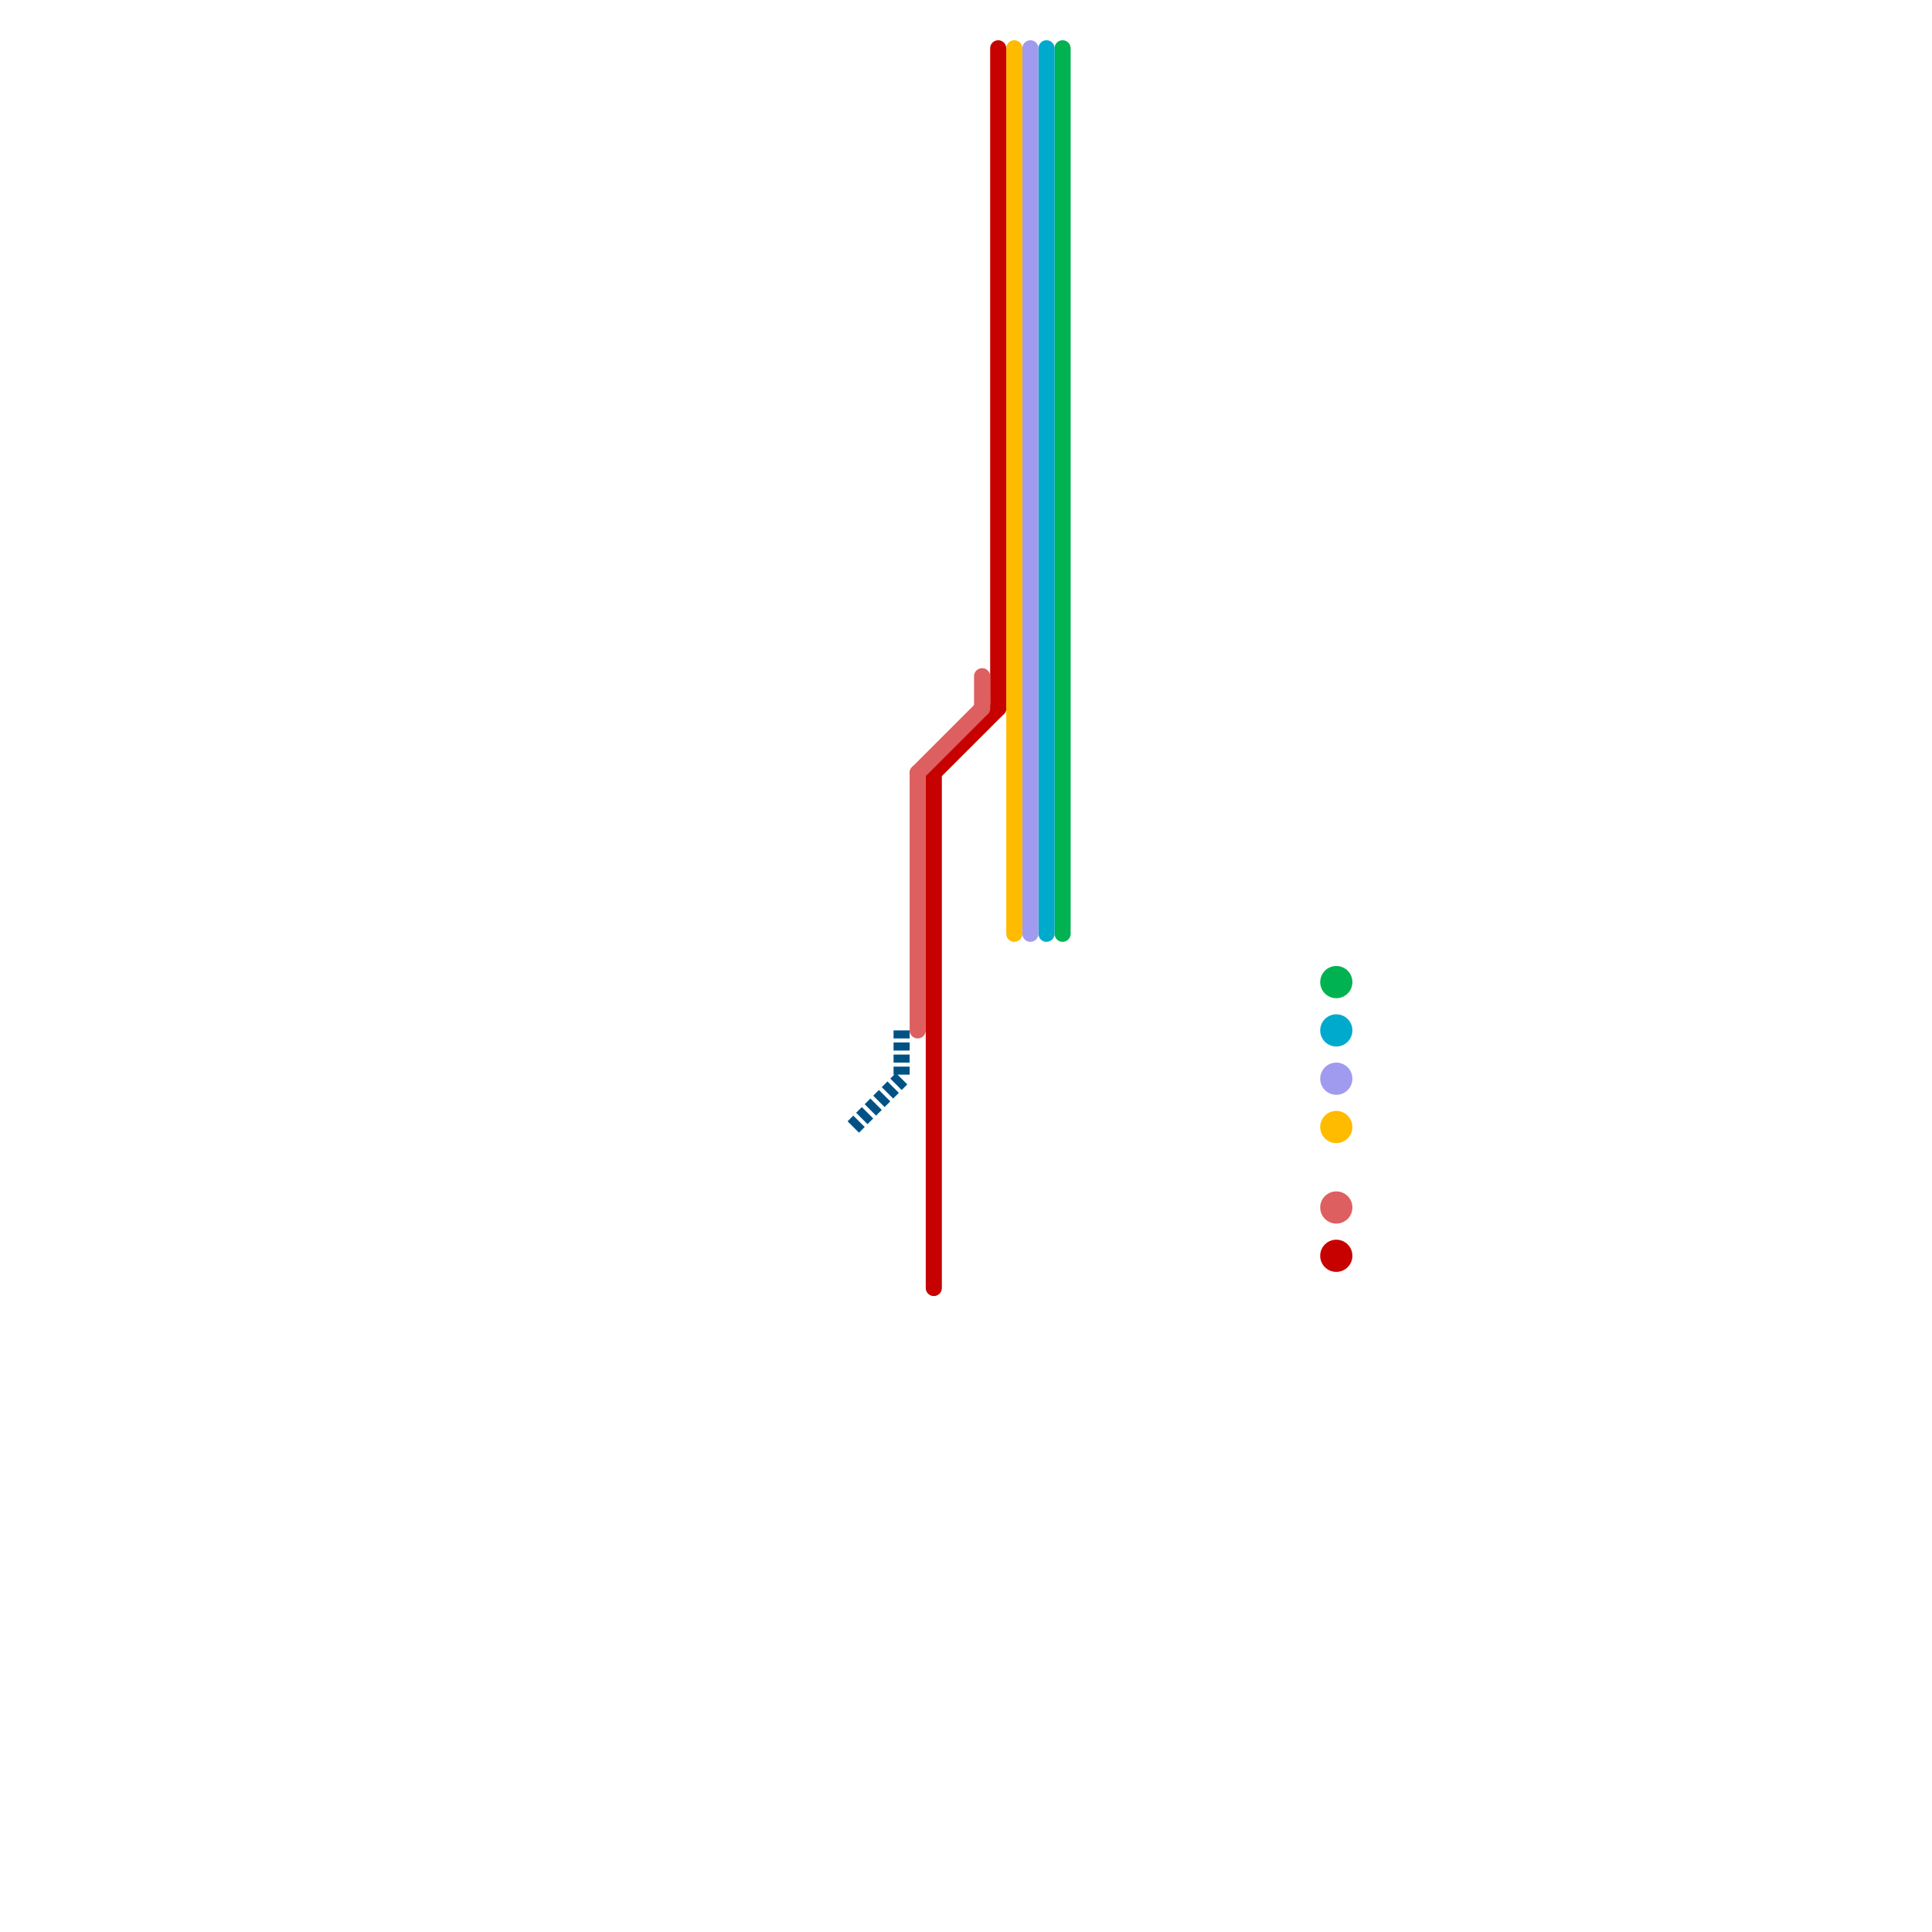 
<svg version="1.1" xmlns="http://www.w3.org/2000/svg" viewBox="0 0 120 120">
<style>text { font: 1px Helvetica; font-weight: 600; white-space: pre; dominant-baseline: central; } line { stroke-width: 1; fill: none; stroke-linecap: round; stroke-linejoin: round; } .c0 { stroke: #00b251 } .c1 { stroke: #00aacc } .c2 { stroke: #a09bee } .c3 { stroke: #ffbb00 } .c4 { stroke: #c70000 } .c5 { stroke: #dd5f5f } .c6 { stroke: #005285 } .w1 { stroke-width: 1; }.l3 { stroke-dasharray: .5 .25; stroke-linecap: butt; }</style><defs><g id="csm-005285"><circle r="0.4" fill="#005285"/><circle r="0.2" fill="#fff"/></g><g id="csm-00b251"><circle r="0.4" fill="#00b251"/><circle r="0.2" fill="#fff"/></g><g id="csm-00aacc"><circle r="0.4" fill="#00aacc"/><circle r="0.2" fill="#fff"/></g><g id="csm-a09bee"><circle r="0.4" fill="#a09bee"/><circle r="0.2" fill="#fff"/></g><g id="csm-ffbb00"><circle r="0.4" fill="#ffbb00"/><circle r="0.2" fill="#fff"/></g><g id="csm-dd5f5f"><circle r="0.4" fill="#dd5f5f"/><circle r="0.2" fill="#fff"/></g><g id="csm-c70000"><circle r="0.4" fill="#c70000"/><circle r="0.2" fill="#fff"/></g></defs><line class="c0 " x1="66" y1="3" x2="66" y2="58"/><circle cx="83" cy="61" r="1" fill="#00b251" /><line class="c1 " x1="65" y1="3" x2="65" y2="58"/><circle cx="83" cy="64" r="1" fill="#00aacc" /><line class="c2 " x1="64" y1="3" x2="64" y2="58"/><circle cx="83" cy="67" r="1" fill="#a09bee" /><line class="c3 " x1="63" y1="3" x2="63" y2="58"/><circle cx="83" cy="70" r="1" fill="#ffbb00" /><line class="c4 " x1="58" y1="48" x2="62" y2="44"/><line class="c4 " x1="58" y1="48" x2="58" y2="80"/><line class="c4 " x1="62" y1="3" x2="62" y2="44"/><circle cx="83" cy="78" r="1" fill="#c70000" /><line class="c5 " x1="57" y1="48" x2="57" y2="64"/><line class="c5 " x1="61" y1="42" x2="61" y2="44"/><line class="c5 " x1="57" y1="48" x2="61" y2="44"/><circle cx="83" cy="75" r="1" fill="#dd5f5f" /><line class="c6 l3" x1="56" y1="64" x2="56" y2="67"/><line class="c6 l3" x1="53" y1="70" x2="56" y2="67"/>
</svg>
